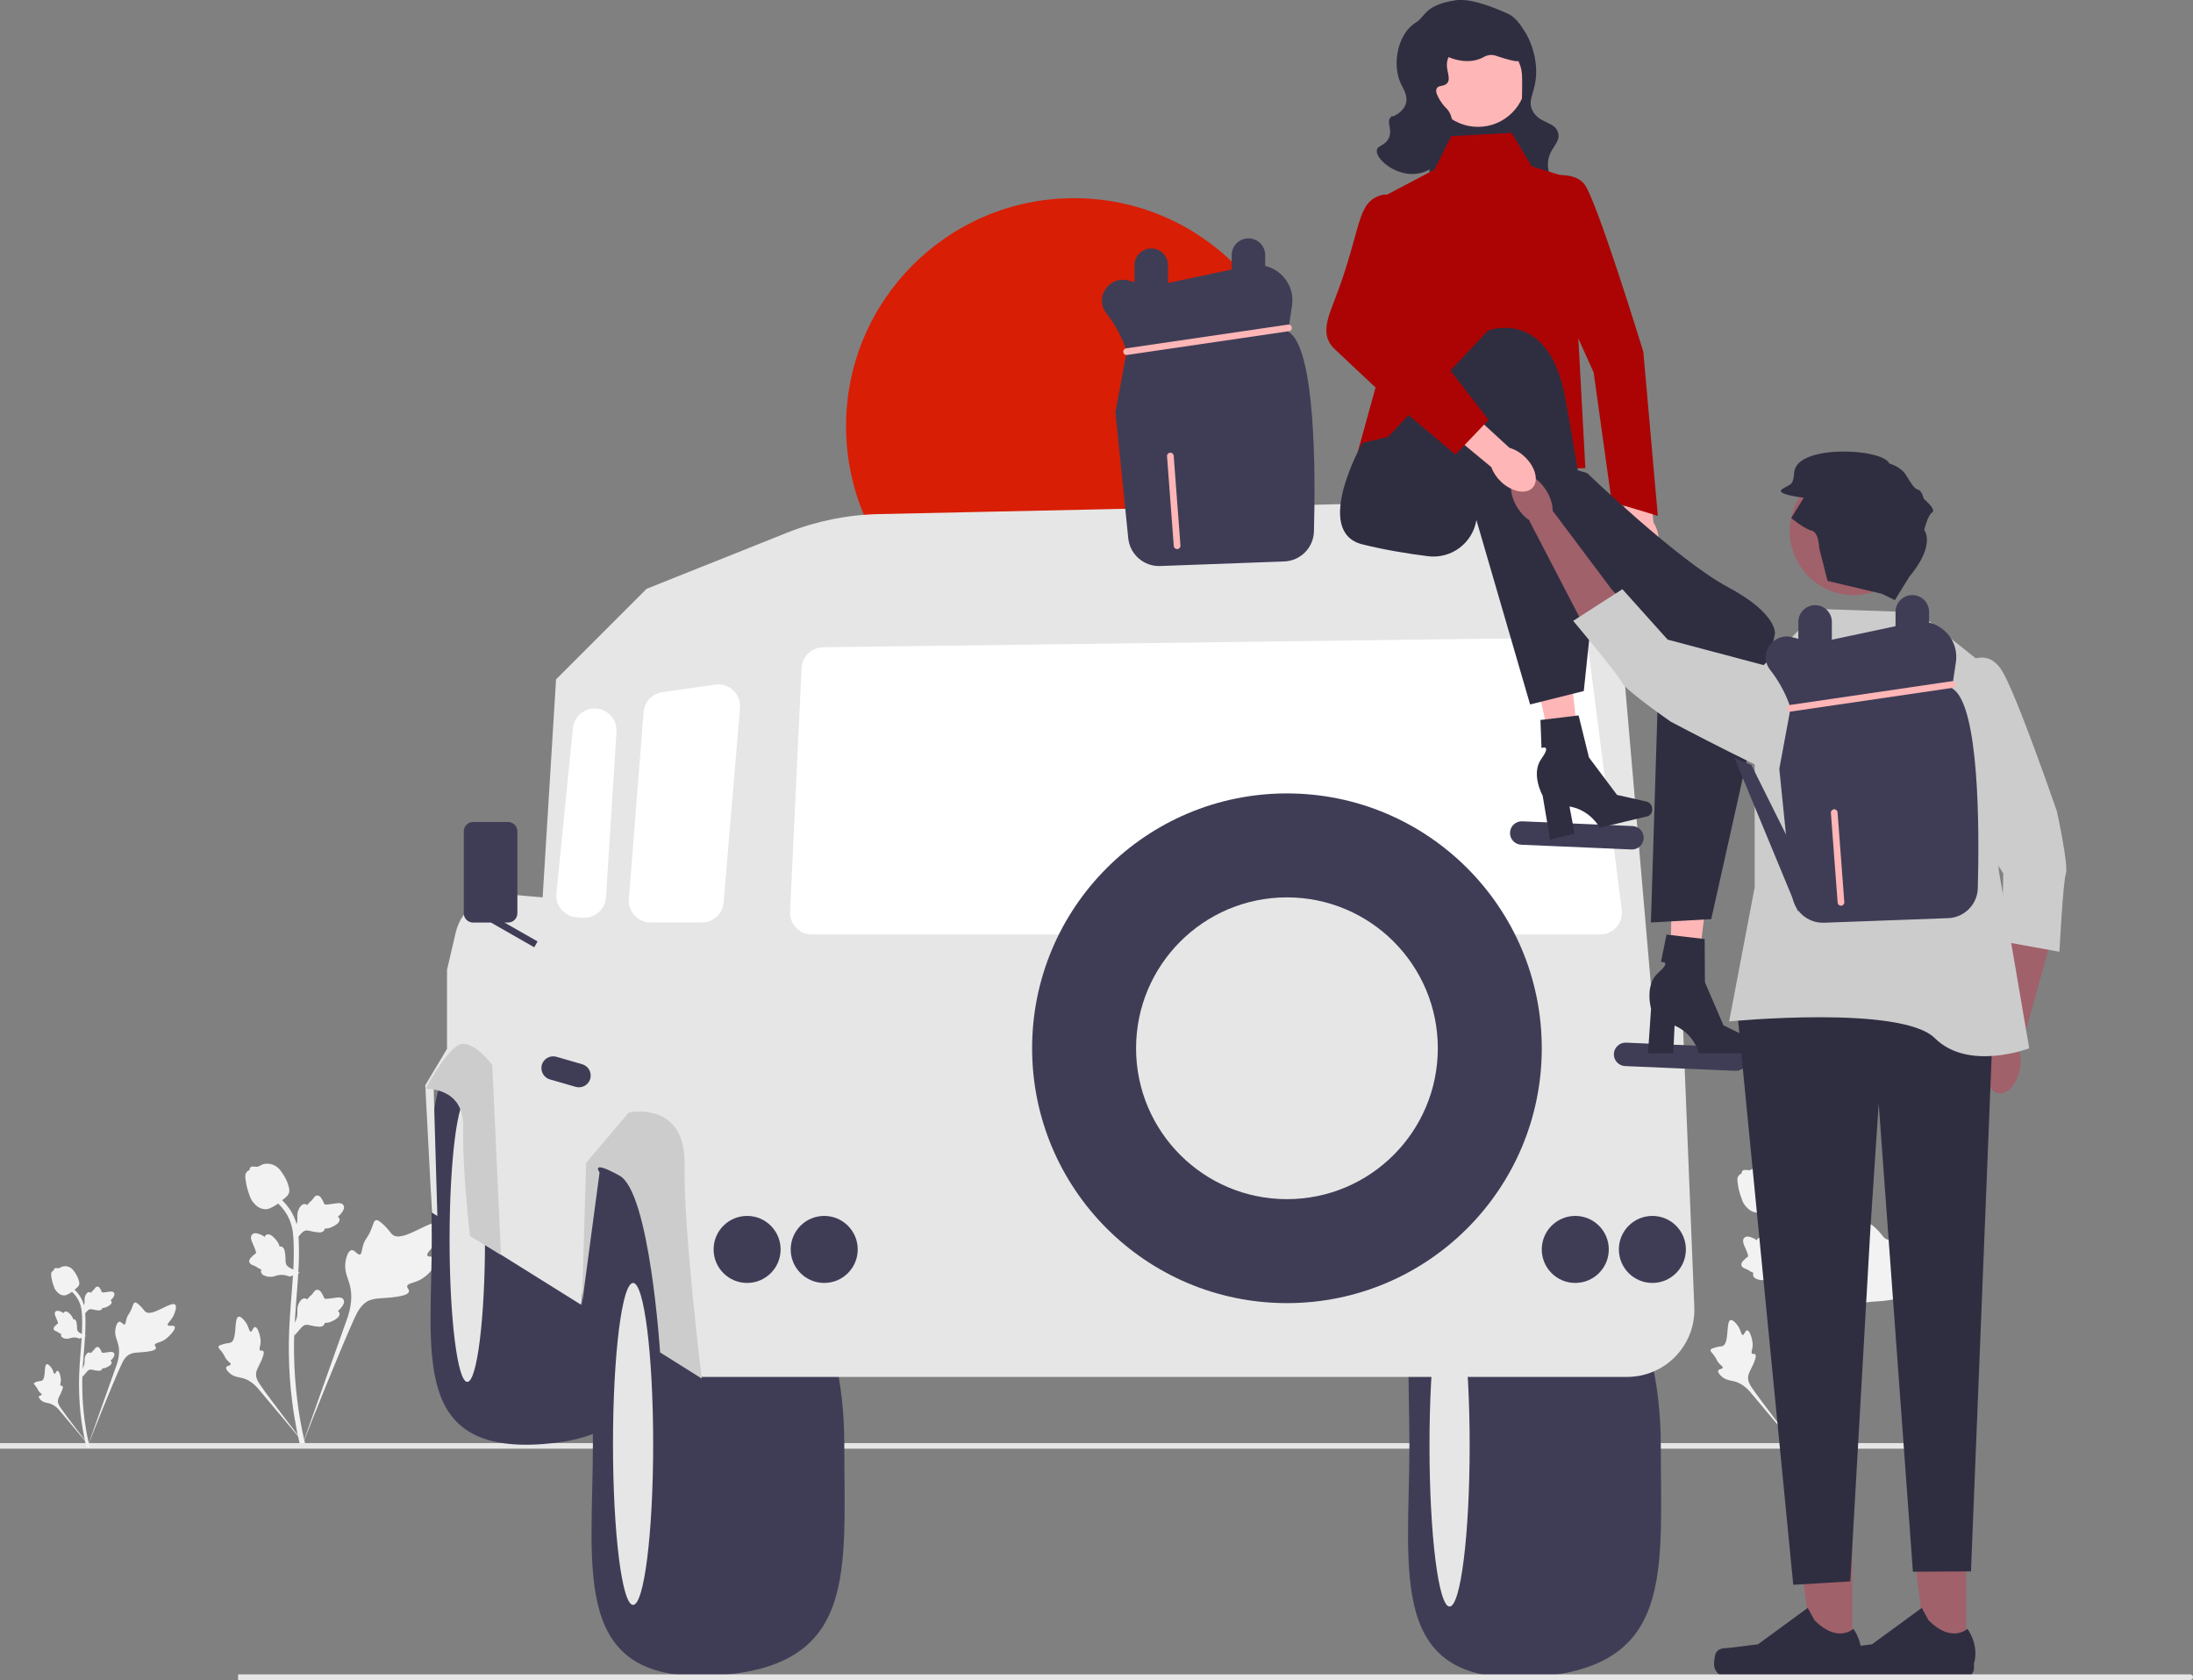 <?xml version="1.0" encoding="UTF-8"?>
<svg xmlns="http://www.w3.org/2000/svg" version="1.1" viewBox="0 0 250 191.5">
  <rect x="0" y="0" width="250" height="191.5" fill="#808080" stroke="none"/>
  <defs>
    <style>
      .cls-1 {
        fill: #2f2e41;
      }

      .cls-2 {
        fill: #e6e6e6;
      }

      .cls-3 {
        fill: #ffb6b6;
      }

      .cls-4 {
        fill: #3f3d56;
      }

      .cls-5 {
        fill: #ccc;
      }

      .cls-6 {
        fill: #d81e05;
      }

      .cls-7 {
        fill: #ac0404;
      }

      .cls-8 {
        fill: #fff;
      }

      .cls-9 {
        fill: #f2f2f2;
      }

      .cls-10 {
        fill: #a0616a;
      }
    </style>
  </defs>
  <!-- Generator: Adobe Illustrator 28.7.3, SVG Export Plug-In . SVG Version: 1.2.0 Build 164)  -->
  <g>
    <g id="Capa_1">
      <g>
        <g>
          <path class="cls-9" d="M49.95,143.39c-.2-.34-1.07.02-1.23-.28-.16-.31.65-.77,1.11-1.84.08-.19.61-1.41.22-1.78-.74-.71-4.11,2.22-5.29,1.26-.26-.21-.44-.63-1.22-1.31-.31-.27-.5-.39-.68-.35-.26.06-.28.41-.56,1.09-.42,1.02-.66.96-.91,1.78-.18.61-.14.96-.35,1.03-.3.1-.58-.54-.96-.49-.39.06-.62.81-.7,1.37-.14,1.05.25,1.74.46,2.47.23.79.37,2-.17,3.7l-5.31,14.96c1.17-3.07,4.57-11.48,5.99-14.61.41-.9.87-1.82,1.8-2.18.9-.35,2.13-.14,3.71-.52.18-.04.69-.17.76-.47.05-.25-.25-.39-.2-.62.06-.31.65-.32,1.38-.67.51-.25.83-.55,1.1-.81.08-.08,1.31-1.25,1.04-1.71h0Z"/>
          <path class="cls-9" d="M29.07,151.27c-.22,0-.3.53-.49.52-.2-.01-.19-.54-.58-1.08-.07-.1-.51-.7-.81-.62-.56.16-.1,2.66-.91,2.96-.18.07-.44.03-1,.22-.22.07-.34.13-.37.23-.04.15.12.26.38.59.38.5.28.6.61.96.25.26.43.34.4.47-.04.18-.43.13-.51.33-.08.21.22.54.47.74.48.37.93.38,1.35.49.46.11,1.09.39,1.77,1.15l5.81,6.92c-1.17-1.46-4.32-5.55-5.44-7.16-.32-.46-.64-.95-.55-1.51.09-.54.55-1.09.81-1.97.03-.1.11-.39-.01-.51-.11-.1-.26,0-.36-.08-.14-.12.03-.41.07-.87.02-.32-.03-.57-.08-.78-.01-.06-.24-1-.54-1h0Z"/>
          <path class="cls-9" d="M33.55,152.27l-.14-1.21.06-.09c.29-.42.43-.84.43-1.23,0-.06,0-.12,0-.19-.01-.25-.03-.57.14-.93.09-.2.35-.67.74-.62.1.01.18.06.24.12,0-.01.02-.03.03-.04.12-.18.22-.26.31-.34.07-.06.14-.12.26-.26.05-.06.09-.12.12-.16.1-.14.23-.31.46-.3.25.01.37.22.46.35.15.24.22.41.27.53.02.04.04.09.05.1.08.12.72,0,.97-.03.55-.09,1.02-.17,1.21.17.14.25.04.57-.32.99-.11.13-.23.23-.33.31.09.05.16.13.19.25h0c.07.29-.18.59-.75.87-.14.07-.33.17-.6.21-.13.02-.24.03-.34.03,0,.06-.02.12-.05.18-.1.18-.31.27-.62.25-.35-.02-.63-.08-.88-.14-.22-.05-.41-.09-.56-.08-.27.02-.49.24-.73.53l-.62.72h0Z"/>
          <path class="cls-9" d="M34.17,145.08l-1.13.44-.1-.04c-.48-.17-.92-.21-1.3-.11-.06.02-.12.03-.18.05-.24.08-.54.17-.93.1-.22-.04-.74-.17-.78-.55-.01-.1.01-.19.05-.26-.02,0-.03-.01-.05-.02-.21-.07-.31-.14-.41-.21-.07-.05-.15-.11-.32-.18-.07-.03-.14-.06-.19-.08-.16-.06-.35-.15-.41-.37-.05-.24.11-.42.22-.53.19-.21.34-.32.44-.39.04-.03.08-.06.09-.07.09-.11-.18-.7-.28-.93-.23-.5-.42-.94-.14-1.22.2-.2.54-.18,1.04.05.15.07.28.16.38.24.03-.1.08-.19.2-.25h0c.26-.15.61.02,1.03.5.11.12.25.28.36.52.05.12.09.22.11.32.05-.01.12-.01.19,0,.2.05.34.23.4.54.07.34.08.63.09.89,0,.22.01.42.06.56.09.26.36.41.7.58l.86.42Z"/>
          <path class="cls-9" d="M33.55,141.52l-.14-1.21.06-.09c.29-.42.43-.84.43-1.23,0-.06,0-.12,0-.19-.01-.25-.03-.57.14-.93.09-.2.35-.67.74-.62.1.01.18.06.24.12,0-.01.02-.03.03-.04.12-.18.22-.26.31-.34.07-.06.14-.12.26-.26.05-.06.09-.12.12-.16.1-.14.23-.31.46-.3.25.01.37.22.46.35.15.24.22.41.27.53.02.04.04.09.05.1.08.12.72,0,.97-.03.55-.09,1.02-.17,1.21.17.14.25.04.57-.32.99-.11.13-.23.23-.33.31.09.05.16.13.19.25h0c.07.29-.18.59-.75.87-.14.07-.33.17-.6.21-.13.02-.24.03-.34.03,0,.06-.02.12-.05.18-.1.18-.31.27-.62.25-.35-.02-.63-.08-.88-.14-.22-.05-.41-.09-.56-.08-.27.02-.49.24-.73.53l-.62.72h0Z"/>
          <path class="cls-9" d="M34.78,164.97l-.25-.16-.06-.29.06.29-.3.03s-.02-.09-.04-.19c-.13-.54-.53-2.18-.87-4.77-.23-1.81-.37-3.66-.39-5.52-.03-1.86.06-3.27.13-4.4.05-.85.12-1.67.18-2.46.17-2.12.33-4.11.21-6.33-.03-.49-.08-1.52-.68-2.62-.35-.63-.83-1.2-1.43-1.67l.37-.47c.66.53,1.19,1.15,1.58,1.85.67,1.21.73,2.33.75,2.87.12,2.25-.04,4.27-.21,6.41-.06.79-.13,1.6-.18,2.45-.07,1.12-.16,2.52-.13,4.35.03,1.84.16,3.67.39,5.45.33,2.56.73,4.17.86,4.71.07.28.08.34.01.46h0Z"/>
          <path class="cls-9" d="M30.24,137.83s-.05,0-.07,0c-.51-.03-.98-.33-1.4-.9-.2-.27-.3-.58-.5-1.19-.03-.09-.18-.57-.27-1.23-.06-.43-.05-.61.03-.77.09-.18.25-.3.42-.38,0-.06,0-.12.02-.18.1-.25.37-.22.52-.2.07,0,.17.02.27.02.16,0,.24-.05.37-.12.12-.07.27-.15.5-.2.44-.09.82.03.94.07.65.22.96.72,1.33,1.3.07.12.33.54.49,1.12.12.42.1.61.07.75-.07.29-.25.45-.69.81-.46.38-.69.57-.89.68-.46.27-.75.43-1.14.43h0Z"/>
        </g>
        <g>
          <path class="cls-9" d="M220.05,143.78c-.2-.34-1.07.02-1.23-.28-.16-.31.65-.77,1.11-1.84.08-.19.61-1.41.22-1.78-.74-.71-4.11,2.22-5.29,1.26-.26-.21-.44-.63-1.22-1.31-.31-.27-.5-.39-.68-.35-.26.06-.28.41-.56,1.09-.42,1.02-.66.96-.91,1.78-.18.61-.14.96-.35,1.03-.3.1-.58-.54-.96-.49-.39.06-.62.81-.7,1.37-.14,1.05.25,1.74.46,2.47.23.79.37,2-.17,3.7l-5.31,14.96c1.17-3.07,4.57-11.48,5.99-14.61.41-.9.87-1.82,1.8-2.18.9-.35,2.13-.14,3.71-.52.18-.04.69-.17.76-.47.05-.25-.25-.39-.2-.62.06-.31.65-.32,1.38-.67.51-.25.83-.55,1.1-.81.08-.08,1.31-1.25,1.04-1.71h0Z"/>
          <path class="cls-9" d="M199.16,151.65c-.22,0-.3.53-.49.52-.2-.01-.19-.54-.58-1.08-.07-.1-.51-.7-.81-.62-.56.16-.1,2.66-.91,2.96-.18.07-.44.03-1,.22-.22.07-.34.13-.37.23-.04.15.12.26.38.59.38.5.28.6.61.96.25.26.43.34.4.47-.04.18-.43.13-.51.33-.08.21.22.54.47.74.48.37.93.38,1.35.49.46.11,1.09.39,1.77,1.15l5.81,6.92c-1.17-1.46-4.32-5.55-5.44-7.16-.32-.46-.64-.95-.55-1.51.09-.54.55-1.09.81-1.97.03-.1.11-.39-.01-.51-.11-.1-.26,0-.36-.08-.14-.12.03-.41.07-.87.02-.32-.03-.57-.08-.78-.01-.06-.24-1-.54-1h0Z"/>
          <path class="cls-9" d="M203.64,152.66l-.14-1.21.06-.09c.29-.42.43-.84.43-1.23,0-.06,0-.12,0-.19-.01-.25-.03-.57.14-.93.09-.2.35-.67.74-.62.1.01.18.06.24.12,0-.01.02-.03.03-.04.12-.18.22-.26.31-.34.07-.06.14-.12.26-.26.05-.06.09-.12.12-.16.1-.14.23-.31.46-.3.25.01.37.22.46.35.15.24.22.41.27.53.02.04.04.09.05.1.08.12.72,0,.97-.03.55-.09,1.02-.17,1.21.17.14.25.04.57-.32.99-.11.13-.23.23-.33.31.09.05.16.13.19.25h0c.07.29-.18.59-.75.87-.14.07-.33.17-.6.21-.13.02-.24.03-.34.03,0,.06-.02.12-.05.18-.1.18-.31.27-.62.25-.35-.02-.63-.08-.88-.14-.22-.05-.41-.09-.56-.08-.27.02-.49.24-.73.53l-.62.72h0Z"/>
          <path class="cls-9" d="M204.27,145.46l-1.13.44-.1-.04c-.48-.17-.92-.21-1.3-.11-.06.02-.12.03-.18.05-.24.08-.54.17-.93.1-.22-.04-.74-.17-.78-.55-.01-.1.01-.19.05-.26-.02,0-.03-.01-.05-.02-.21-.07-.31-.14-.41-.21-.07-.05-.15-.11-.32-.18-.07-.03-.14-.06-.19-.08-.16-.06-.35-.15-.41-.37-.05-.24.11-.42.22-.53.19-.21.34-.32.44-.39.04-.03.08-.06.09-.07.09-.11-.18-.7-.28-.93-.23-.5-.42-.94-.14-1.22.2-.2.54-.18,1.04.05.15.07.28.16.38.24.03-.1.08-.19.2-.25h0c.26-.15.61.02,1.03.5.11.12.25.28.36.52.05.12.09.22.11.32.05-.01.12-.01.19,0,.2.05.34.23.4.54.07.34.08.63.09.89,0,.22.01.42.06.56.09.26.36.41.7.58l.86.42h0Z"/>
          <path class="cls-9" d="M203.64,141.91l-.14-1.21.06-.09c.29-.42.43-.84.43-1.23,0-.06,0-.12,0-.19-.01-.25-.03-.57.14-.93.09-.2.35-.67.74-.62.1.01.18.06.24.12,0-.01.02-.03.03-.04.12-.18.22-.26.31-.34.07-.06.14-.12.26-.26.05-.06.09-.12.12-.16.1-.14.23-.31.46-.3.25.01.37.22.46.35.15.24.22.41.27.53.02.04.04.09.05.1.08.12.72,0,.97-.03.55-.09,1.02-.17,1.21.17.14.25.04.57-.32.99-.11.13-.23.23-.33.31.09.05.16.13.19.25h0c.07.29-.18.59-.75.87-.14.07-.33.17-.6.21-.13.02-.24.03-.34.03,0,.06-.02.12-.05.18-.1.18-.31.27-.62.25-.35-.02-.63-.08-.88-.14-.22-.05-.41-.09-.56-.08-.27.02-.49.24-.73.53l-.62.72h0Z"/>
          <path class="cls-9" d="M204.88,165.35l-.25-.16-.06-.29.06.29-.3.03s-.02-.09-.04-.19c-.13-.54-.53-2.18-.87-4.77-.23-1.81-.37-3.66-.39-5.52-.03-1.86.06-3.27.13-4.4.05-.85.12-1.67.18-2.46.17-2.12.33-4.11.21-6.33-.03-.49-.08-1.52-.68-2.62-.35-.63-.83-1.2-1.43-1.67l.37-.47c.66.53,1.19,1.15,1.58,1.85.67,1.21.73,2.33.75,2.87.12,2.25-.04,4.27-.21,6.41-.06.79-.13,1.6-.18,2.45-.07,1.12-.16,2.52-.13,4.35.03,1.84.16,3.67.39,5.45.33,2.56.73,4.17.86,4.71.07.28.08.34.01.46h0Z"/>
          <path class="cls-9" d="M200.34,138.22s-.05,0-.07,0c-.51-.03-.98-.33-1.4-.9-.2-.27-.3-.58-.5-1.19-.03-.09-.18-.57-.27-1.23-.06-.43-.05-.61.03-.77.09-.18.25-.3.42-.38,0-.06,0-.12.02-.18.1-.25.37-.22.52-.2.07,0,.17.02.27.02.16,0,.24-.05.37-.12.12-.07.27-.15.5-.2.44-.09.82.03.94.07.65.22.96.72,1.33,1.3.07.12.33.54.49,1.12.12.42.1.61.07.75-.07.29-.25.45-.69.81-.46.38-.69.57-.89.68-.46.27-.75.43-1.14.43h0Z"/>
        </g>
        <circle class="cls-6" cx="122.44" cy="48.58" r="25.99"/>
        <path class="cls-2" d="M222.86,164.81h0c0,.18-.14.32-.32.32H0v-.64h222.54c.18,0,.32.14.32.32Z"/>
        <path class="cls-4" d="M189.33,164.78c0,14.57,1.53,25.23-14.33,26.37-17.03,1.23-14.33-11.81-14.33-26.37s-2.29-29.05,14.33-26.37c7.82,1.26,14.33,11.81,14.33,26.37Z"/>
        <ellipse class="cls-2" cx="165.25" cy="164.78" rx="2.29" ry="18.35"/>
        <path class="cls-4" d="M74.52,141.33c0,12.85,1.35,22.26-12.65,23.28-15.03,1.09-12.65-10.42-12.65-23.28s-2.02-25.64,12.65-23.28c6.9,1.11,12.65,10.42,12.65,23.28Z"/>
        <ellipse class="cls-2" cx="53.27" cy="141.33" rx="2.02" ry="16.19"/>
        <path class="cls-4" d="M96.25,164.59c0,14.57,1.53,25.23-14.33,26.37-17.03,1.23-14.33-11.81-14.33-26.37s-2.29-29.05,14.33-26.37c7.82,1.26,14.33,11.81,14.33,26.37Z"/>
        <ellipse class="cls-2" cx="72.17" cy="164.59" rx="2.29" ry="18.35"/>
        <path class="cls-2" d="M50.96,110.51v9.04l-2.48,4.15.76,14.53.62.38-.43-14.72c4.35-1.62,5.78,1.37,5.35,7.26l-.76,9.94,12.23,7.64,1.53-15.67,5.73-2.68,6.31,26.57h105.67c4.36,0,7.84-3.62,7.66-7.98l-1.33-32.92-3.6-3.6-3.33-38.55c-.83-9.61-8.98-16.93-18.63-16.72l-66.1,1.42c-3.59.08-7.13.8-10.46,2.13l-15.99,6.39-10.32,10.32-1.53,24.85-3.9-.34c-2.81-.24-5.37,1.61-6.01,4.35l-.98,4.2h0Z"/>
        <circle class="cls-4" cx="85.17" cy="142.42" r="3.82"/>
        <circle class="cls-4" cx="93.96" cy="142.42" r="3.82"/>
        <circle class="cls-4" cx="179.58" cy="142.42" r="3.82"/>
        <circle class="cls-4" cx="188.37" cy="142.42" r="3.82"/>
        <path class="cls-8" d="M182.41,106.52h-89.86c-.69,0-1.33-.27-1.8-.77s-.72-1.15-.68-1.84l1.31-27.76c.06-1.31,1.14-2.35,2.45-2.37l84.85-1.09c1.25-.01,2.34.92,2.5,2.17l3.7,28.85c.09.71-.13,1.42-.6,1.96-.47.54-1.15.84-1.87.84h0Z"/>
        <path class="cls-8" d="M80,105.15h-5.83c-.69,0-1.36-.29-1.83-.8-.47-.51-.71-1.19-.65-1.88l1.68-21.3c.09-1.17.97-2.1,2.13-2.27l6.03-.86c.75-.11,1.51.13,2.06.65.55.52.84,1.26.77,2.02l-1.87,22.16c-.11,1.3-1.18,2.28-2.48,2.28Z"/>
        <path class="cls-8" d="M66.59,104.61c-.06,0-.12,0-.18,0l-.68-.05c-.68-.05-1.29-.36-1.73-.88-.44-.52-.64-1.18-.57-1.85l1.88-18.83c.11-1.11.96-2.02,2.07-2.21.75-.13,1.51.1,2.08.61.57.51.86,1.24.82,2l-1.2,18.88c-.04.67-.34,1.28-.85,1.72-.46.4-1.03.61-1.63.61Z"/>
        <path class="cls-5" d="M57.11,143.04l-.99-21.64s-2.29-3.06-3.82-2.29c-1.53.76-3.8,5.02-3.8,5.02,0,0,4.43-.29,4.31,4.42-.12,4.71.76,12.33.76,12.33l3.55,2.17h0Z"/>
        <path class="cls-5" d="M66.34,148.69l.48-16.14,4.86-5.74s6.5-1.4,6.36,5.96c-.14,7.36,1.96,24.37,1.96,24.37l-4.75-2.98s-1.17-18.23-4.61-20.14c-3.44-1.91-2.29-.38-2.29-.38l-2.01,15.06h0Z"/>
        <path class="cls-4" d="M61.28,107.31l-3.77-2.15h.41c.59,0,1.06-.48,1.06-1.06v-9.34c0-.59-.48-1.06-1.06-1.06h-3.99c-.59,0-1.06.48-1.06,1.06v9.34c0,.59.48,1.06,1.06,1.06h2.04l4.93,2.82.38-.66Z"/>
        <path class="cls-4" d="M63.43,120.46l2.94.85c.71.2,1.12.95.92,1.66h0c-.2.71-.95,1.12-1.66.92l-2.94-.85c-.71-.2-1.12-.95-.92-1.66h0c.2-.71.95-1.12,1.66-.92Z"/>
        <path class="cls-4" d="M173.53,93.62l12.57.54c.74.03,1.31.66,1.28,1.39h0c-.03.74-.66,1.31-1.39,1.28l-12.57-.54c-.74-.03-1.31-.66-1.28-1.39h0c.03-.74.66-1.31,1.39-1.28Z"/>
        <path class="cls-4" d="M185.37,118.85l12.57.54c.74.03,1.31.66,1.28,1.39h0c-.03.74-.66,1.31-1.39,1.28l-12.57-.54c-.74-.03-1.31-.66-1.28-1.39h0c.03-.74.66-1.31,1.39-1.28Z"/>
        <circle class="cls-4" cx="146.71" cy="119.49" r="29.05"/>
        <circle class="cls-2" cx="146.71" cy="119.49" r="17.2"/>
        <g>
          <path id="b-787" class="cls-3" d="M185.2,61.8c.15,1.7,1.14,2.99,2.22,2.9s1.84-1.54,1.69-3.24c-.05-.68-.26-1.34-.62-1.92l-.71-7.18-3.36.41,1.06,7.03c-.25.63-.35,1.32-.28,1.99h0Z"/>
          <path class="cls-7" d="M175.47,20.25s3.71-1.04,5.13.72,6.74,19.14,6.74,19.14l1.65,18.69-5.26-1.59-2.05-14.74-3.44-7.64-2.77-14.57h0Z"/>
        </g>
        <g>
          <rect class="cls-1" x="162.96" y="9" width="11.3" height="10.72"/>
          <circle class="cls-3" cx="168.49" cy="8.95" r="5.51"/>
          <path class="cls-1" d="M165.88.04c-3.52.55-3.35,1.85-4.48,2.53-1.99,1.2-2.77,4.65-1.72,6.93.28.61.87,1.44.58,2.34-.22.69-.86,1.1-.97,1.17-.98.6-.34-.11-.78.39-.49.56.27,1.34-.19,2.34-.41.88-1.25.81-1.36,1.36-.19.96,1.98,2.88,4.29,2.73,2.05-.13,3.58-1.87,4.09-3.51.34-1.1.49-2.98-.39-3.9-.12-.13-.46-.44-.78-.97-.25-.42-.58-.98-.39-1.36.21-.41.79-.19,1.17-.58.51-.53-.1-1.42,0-2.34.16-1.55,2.35-3.41,4.68-3.12,2.64.33,3.6,3.19,3.7,3.51.21.65.2,1.28.19,2.53-.01,1.8-.02,2.93-.58,4.09-.81,1.67-1.85,1.49-2.14,2.73-.46,1.93,1.7,3.88,1.95,4.09,1.83,1.61,4.6,2.09,5.07,1.36.42-.65-1.43-1.67-1.36-3.7.05-1.76,1.48-2.3,1.17-3.51-.34-1.33-2.16-1.03-2.92-2.53-.72-1.41.6-2.18.39-5.07-.05-.61-.24-2.36-1.36-4.09-.5-.76-1-1.54-1.95-1.95-1.06-.46-4.02-1.77-5.88-1.48h0Z"/>
          <path class="cls-1" d="M163.54,4.91c.14,1.21,1.95,1.8,2.73,1.95.33.06,1.43.28,2.53-.19.41-.18.55-.33.97-.39.57-.08.86.14,1.75.39,1,.28,1.5.42,1.75.19.42-.36.1-1.54-.39-2.34-.9-1.47-2.55-1.93-3.31-2.14-.88-.24-2.66-.74-4.29.19-.22.12-1.9,1.11-1.75,2.34h0Z"/>
        </g>
        <g>
          <polygon class="cls-3" points="190.37 113.33 193.18 113.4 194.75 100.76 190.6 100.67 190.37 113.33"/>
          <path class="cls-1" d="M200.02,119.2h0c0,.48-.34.86-.75.86h-5.58s-.55-2.21-2.79-3.16l-.15,3.16h-2.88l.35-5.08s-.77-2.72.83-4.11c1.6-1.39.3-1.2.3-1.2l.63-3.14,4.35.51.03,4.93,2.11,4.9,3.1,1.53c.28.14.45.45.45.79h0s0,0,0,0Z"/>
        </g>
        <g>
          <polygon class="cls-3" points="177.58 88.58 180.33 87.99 178.9 75.34 174.84 76.21 177.58 88.58"/>
          <path class="cls-1" d="M188.33,92.04h0c.11.46-.13.92-.53,1.01l-5.43,1.3s-1.05-2.02-3.45-2.42l.59,3.11-2.8.67-.85-5.02s-1.38-2.46-.15-4.19c1.23-1.72.02-1.23.02-1.23l-.12-3.2,4.35-.52,1.18,4.79,3.2,4.27,3.37.76c.3.07.55.33.63.66h0Z"/>
        </g>
        <polygon class="cls-7" points="172.32 15.14 165.44 15.52 163.53 19.34 156.27 23.16 157.41 42.01 154.79 51.49 155.12 54.13 180.73 53.36 179.2 25.08 179.58 20.49 174.61 18.96 172.32 15.14"/>
        <path class="cls-1" d="M155.31,50.49s-5.73,10.13,0,11.56c2.55.64,5.25,1.07,7.47,1.35,2.65.34,5.09-1.48,5.53-4.12h0l6.12,21.02,6.12-1.53,1.15-10.94,7.43,7.43-.93,29.89,6.88-.38,7.26-32.49s.38-2.29-5.35-5.35c-5.73-3.06-16.05-13-16.05-13l-17.58-5.35-8.03,1.91Z"/>
        <path class="cls-1" d="M167.35,57.18l-9.94-6.5,12.23-13s6.88-2.68,8.79,7.64c1.91,10.32,3.06,19.49,3.06,19.49l-14.14-7.64Z"/>
        <g>
          <path class="cls-4" d="M146.85,37.78l.44-2.96c.32-2.16-1.11-4.04-3.06-4.51v-1.23c0-1.06-.86-1.91-1.91-1.91s-1.91.86-1.91,1.91v1.64l-7.26,1.54v-2.03c0-1.06-.86-1.91-1.91-1.91s-1.91.86-1.91,1.91v1.93l-.72-.19c-2.16-.56-3.86,1.91-2.52,3.69.02.02.03.05.05.07,1.79,2.3,2.3,4.35,2.3,4.35l-1.28,6.91,1.46,14.36c.19,1.85,1.78,3.24,3.64,3.17l14.14-.52c1.86-.07,3.34-1.57,3.39-3.42.18-6.62.2-21.02-2.94-22.78h0Z"/>
          <path class="cls-3" d="M134.19,62.59c-.2,0-.37-.15-.38-.35l-.77-10.23c-.02-.21.14-.39.35-.41.21-.02.39.14.41.35l.77,10.23c.02.21-.14.39-.35.41,0,0-.02,0-.03,0Z"/>
          <path class="cls-3" d="M128.43,40.47c-.19,0-.35-.14-.38-.33-.03-.21.11-.4.32-.43l18.47-2.71c.21-.03.4.11.43.32s-.11.4-.32.43l-18.47,2.71s-.04,0-.06,0Z"/>
        </g>
        <g>
          <path class="cls-9" d="M19.91,151.22c-.13-.22-.69.02-.79-.18-.1-.2.42-.5.71-1.18.05-.12.39-.9.14-1.14-.47-.45-2.63,1.42-3.38.81-.17-.13-.28-.4-.78-.84-.2-.17-.32-.25-.44-.22-.17.04-.18.26-.36.7-.27.65-.42.61-.58,1.14-.12.39-.09.61-.22.66-.19.06-.37-.35-.61-.31-.25.04-.4.52-.45.87-.09.67.16,1.12.29,1.58.15.51.24,1.28-.11,2.37l-3.4,9.57c.75-1.96,2.92-7.35,3.84-9.35.26-.58.55-1.16,1.15-1.39.58-.22,1.36-.09,2.37-.33.12-.03.44-.11.49-.3.03-.16-.16-.25-.13-.4.04-.2.42-.2.88-.43.33-.16.53-.36.71-.52.05-.05.84-.8.67-1.09h0Z"/>
          <path class="cls-9" d="M6.54,156.26c-.14,0-.19.34-.32.33-.13,0-.12-.35-.37-.69-.05-.06-.33-.45-.52-.4-.36.1-.06,1.7-.58,1.89-.11.04-.28.02-.64.14-.14.05-.22.08-.24.15-.03.09.08.16.24.38.24.32.18.39.39.61.16.17.27.22.26.3-.02.11-.28.08-.33.21-.05.13.14.34.3.47.3.24.59.24.86.31.29.07.7.25,1.13.74l3.72,4.43c-.75-.94-2.76-3.55-3.48-4.58-.21-.3-.41-.61-.35-.97.06-.35.35-.7.52-1.26.02-.07.07-.25,0-.33-.07-.06-.17,0-.23-.05-.09-.08.02-.26.04-.56.01-.21-.02-.36-.05-.5,0-.04-.15-.64-.34-.64h0Z"/>
          <path class="cls-9" d="M9.41,156.9l-.09-.77.04-.06c.18-.27.28-.54.28-.79,0-.04,0-.08,0-.12,0-.16-.02-.36.09-.6.06-.13.22-.43.47-.39.07,0,.12.04.16.08l.02-.03c.08-.12.14-.17.2-.22.05-.04.09-.08.16-.17.03-.04.06-.08.08-.1.06-.09.15-.2.3-.19.16,0,.24.14.29.22.1.15.14.26.17.34.01.03.02.06.03.07.05.07.46,0,.62-.02.35-.06.65-.11.78.11.09.16.02.37-.2.64-.07.08-.15.15-.21.2.06.03.1.08.12.16h0c.05.19-.11.38-.48.56-.09.05-.21.11-.38.14-.08.01-.15.02-.21.02,0,.04,0,.07-.03.11-.06.12-.2.17-.4.16-.22-.01-.4-.05-.56-.09-.14-.03-.26-.06-.36-.05-.18.01-.31.15-.47.34l-.4.46h0Z"/>
          <path class="cls-9" d="M9.81,152.3l-.73.28-.07-.02c-.31-.11-.59-.13-.83-.07-.04,0-.08.02-.12.03-.15.05-.35.11-.6.07-.14-.02-.47-.11-.5-.36,0-.07,0-.12.03-.17h-.03c-.13-.05-.2-.1-.26-.15-.05-.03-.1-.07-.2-.12-.05-.02-.09-.04-.12-.05-.1-.04-.23-.09-.26-.24-.03-.15.07-.27.14-.34.12-.13.22-.2.28-.25.02-.02.05-.04.06-.04.06-.07-.11-.45-.18-.59-.14-.32-.27-.6-.09-.78.13-.13.35-.11.67.03.1.05.18.1.25.15.02-.06.05-.12.13-.16h0c.17-.09.39.02.66.32.07.08.16.18.23.34.03.07.06.14.07.2.03,0,.07,0,.12,0,.13.03.22.15.26.34.04.22.05.4.06.57,0,.14,0,.27.04.36.06.17.23.26.45.37l.55.27h0Z"/>
          <path class="cls-9" d="M9.41,150.02l-.09-.77.04-.06c.18-.27.28-.54.28-.79,0-.04,0-.08,0-.12,0-.16-.02-.36.09-.6.06-.13.22-.43.47-.39.07,0,.12.04.16.08l.02-.03c.08-.12.14-.17.2-.22.05-.04.09-.08.16-.17.03-.04.06-.08.08-.1.06-.09.15-.2.3-.19.16,0,.24.14.29.22.1.15.14.26.17.34.01.03.02.06.03.07.05.07.46,0,.62-.02.35-.06.65-.11.78.11.09.16.02.37-.2.64-.07.08-.15.15-.21.2.06.03.1.08.12.16h0c.05.19-.11.38-.48.56-.09.05-.21.11-.38.14-.08.01-.15.02-.21.02,0,.04,0,.07-.03.11-.06.12-.2.17-.4.16-.22-.01-.4-.05-.56-.09-.14-.03-.26-.06-.36-.05-.18.01-.31.15-.47.34l-.4.46h0Z"/>
          <path class="cls-9" d="M10.2,165.03l-.16-.1-.04-.19.04.19-.19.02s-.01-.06-.03-.12c-.08-.35-.34-1.4-.56-3.05-.15-1.16-.23-2.35-.25-3.53-.02-1.19.04-2.09.08-2.82.03-.55.08-1.07.12-1.57.11-1.35.21-2.63.13-4.05-.02-.32-.05-.97-.44-1.67-.22-.41-.53-.77-.91-1.07l.24-.3c.42.34.76.74,1.01,1.19.43.78.46,1.49.48,1.84.08,1.44-.03,2.73-.14,4.1-.04.51-.08,1.02-.12,1.57-.04.72-.1,1.61-.08,2.79.02,1.17.1,2.35.25,3.49.21,1.64.47,2.67.55,3.01.04.18.05.22,0,.29h0Z"/>
          <path class="cls-9" d="M7.3,147.66s-.03,0-.05,0c-.33-.02-.63-.21-.9-.58-.13-.17-.19-.37-.32-.76-.02-.06-.12-.37-.18-.79-.04-.28-.03-.39.02-.49.06-.11.16-.19.27-.25,0-.04,0-.07.01-.11.07-.16.24-.14.33-.13.05,0,.11.01.17.01.1,0,.15-.03.24-.08.08-.04.18-.1.32-.13.28-.06.52.02.6.05.41.14.62.46.85.83.05.07.21.35.32.72.08.27.07.39.04.48-.05.18-.16.29-.44.52-.29.24-.44.36-.57.44-.3.17-.48.28-.73.28Z"/>
        </g>
        <g>
          <g>
            <path class="cls-10" d="M233.67,107.67l.18-13.66-5.24-1.44.16,15.1-1.21,11.16h.03c-.51.52-.92,1.33-1.09,2.29-.32,1.75.27,3.32,1.31,3.51,1.04.19,2.14-1.08,2.46-2.83.13-.72.11-1.41-.04-1.98l.05.02,3.4-12.18h0Z"/>
            <path class="cls-5" d="M224.13,75.56s2.38-1.82,4.06.84c1.68,2.66,6.3,16.1,6.3,16.1,0,0,1.34,6.16,1.02,7.07s-.74,8.92-.74,8.92l-6.56-1.19.16-7.73-6.25-9.98,2.02-14.02h0Z"/>
          </g>
          <g>
            <path class="cls-10" d="M180.18,70.6l9.2,10.1,4.82-2.53-10.43-10.93-6.74-8.98h-.03c.02-.7-.23-1.58-.76-2.4-.96-1.5-2.46-2.25-3.35-1.68-.89.57-.83,2.25.13,3.75.4.61.88,1.1,1.38,1.42l-.05.02,5.83,11.22h0Z"/>
            <path class="cls-5" d="M209.59,87.56s-.5,2.95-3.54,2.16c-3.04-.8-15.59-7.46-15.59-7.46,0,0-5.18-3.59-5.57-4.47-.39-.88-5.55-7.02-5.55-7.02l5.61-3.61,5.16,5.75,11.38,3.02,8.1,11.63h0Z"/>
          </g>
          <circle class="cls-10" cx="211.33" cy="60.54" r="7.3"/>
          <g>
            <polygon class="cls-10" points="224.15 188.49 219.61 188.49 217.46 171 224.15 171 224.15 188.49"/>
            <path class="cls-1" d="M208.62,188.39h0c-.14.24-.22,1-.22,1.28h0c0,.85.69,1.54,1.54,1.54h14.04c.58,0,1.05-.47,1.05-1.05v-.58s.69-1.76-.74-3.92c0,0-1.78,1.7-4.43-.96l-.78-1.42-5.67,4.15-3.14.39c-.69.08-1.3-.01-1.65.58h0Z"/>
          </g>
          <g>
            <polygon class="cls-10" points="211.15 188.49 206.62 188.49 204.46 171 211.15 171 211.15 188.49"/>
            <path class="cls-1" d="M195.62,188.39h0c-.14.24-.22,1-.22,1.28h0c0,.85.69,1.54,1.54,1.54h14.04c.58,0,1.05-.47,1.05-1.05v-.58s.69-1.76-.74-3.92c0,0-1.78,1.7-4.43-.96l-.78-1.42-5.67,4.15-3.14.39c-.69.08-1.3-.01-1.65.58h0Z"/>
          </g>
          <polygon class="cls-1" points="227.36 112.61 197.93 114.14 204.43 180.65 210.93 180.26 213.22 140.13 214.17 125.8 218.07 179.16 224.69 179.12 227.36 112.61"/>
          <path class="cls-5" d="M218.64,69.8l-11.15-.38-7.46,7.42v24.31l-2.91,15.28s19.6-1.91,23.45,1.91c3.84,3.82,10.76,1.15,10.76,1.15l-3.46-20.22-1.54-23.36-7.69-6.12Z"/>
          <path class="cls-1" d="M214.55,67.69l-6.21-1.47-.96-3.77s-.02-1.78-.86-1.97-2.32-1.43-2.32-1.43l1.43-2.32s-3.45-.37-2.42-1.01c1.04-.64,1.19-.35,1.33-1.9.3-3.2,10.09-2.73,10.85-.98,0,0,1.26.3,1.9,1.33.64,1.04.96,1.55,1.38,1.65s.64,1.04.64,1.04c0,0,1.48,1.23.96,1.55s-.91,2-.91,2c0,0,1.38,1.65-1.71,5.35l-1.64,2.65-1.47-.72h0Z"/>
          <g>
            <path class="cls-4" d="M222.53,78.44l.44-2.96c.32-2.16-1.11-4.04-3.06-4.51v-1.23c0-1.06-.86-1.91-1.91-1.91s-1.91.86-1.91,1.91v1.64l-7.26,1.54v-2.03c0-1.06-.86-1.91-1.91-1.91s-1.91.86-1.91,1.91v1.93l-.72-.19c-2.16-.56-3.86,1.91-2.52,3.69.02.02.03.05.05.07,1.79,2.3,2.3,4.35,2.3,4.35l-1.28,6.91,1.46,14.36c.19,1.85,1.78,3.24,3.64,3.17l14.14-.52c1.86-.07,3.34-1.57,3.39-3.42.18-6.62.2-21.02-2.94-22.78h0Z"/>
            <path class="cls-3" d="M209.87,103.24c-.2,0-.37-.15-.38-.35l-.77-10.23c-.02-.21.14-.39.35-.41.21-.02.39.14.41.35l.77,10.23c.02.21-.14.39-.35.41,0,0-.02,0-.03,0Z"/>
            <path class="cls-3" d="M204.11,81.12c-.19,0-.35-.14-.38-.33-.03-.21.11-.4.32-.43l18.47-2.71c.21-.03.4.11.43.32s-.11.4-.32.43l-18.47,2.71s-.04,0-.06,0Z"/>
          </g>
          <polygon class="cls-4" points="204.96 103.85 197.74 86.42 199.65 87.19 207.34 102.63 204.96 103.85"/>
        </g>
        <path class="cls-2" d="M250,191.18h0c0,.18-.14.32-.32.32H27.14v-.64h222.54c.18,0,.32.14.32.32Z"/>
        <path id="c-788" class="cls-3" d="M171.12,54.92c1.24,1.17,2.85,1.47,3.59.68.74-.79.34-2.37-.9-3.54-.49-.47-1.08-.82-1.74-1.02l-5.32-4.88-2.23,2.54,5.48,4.54c.24.64.62,1.21,1.12,1.67h0Z"/>
        <path class="cls-7" d="M166.57,29.66s-6.48-8.07-8.97-7.45c-3.06.76-2.29,3.82-5.46,12-.79,2.05-1.62,4.03-.03,5.54l4.41,4.15,9.4,7.92,3.78-3.96-7.51-9.68,4.37-8.52h0Z"/>
      </g>
    </g>
  </g>
</svg>